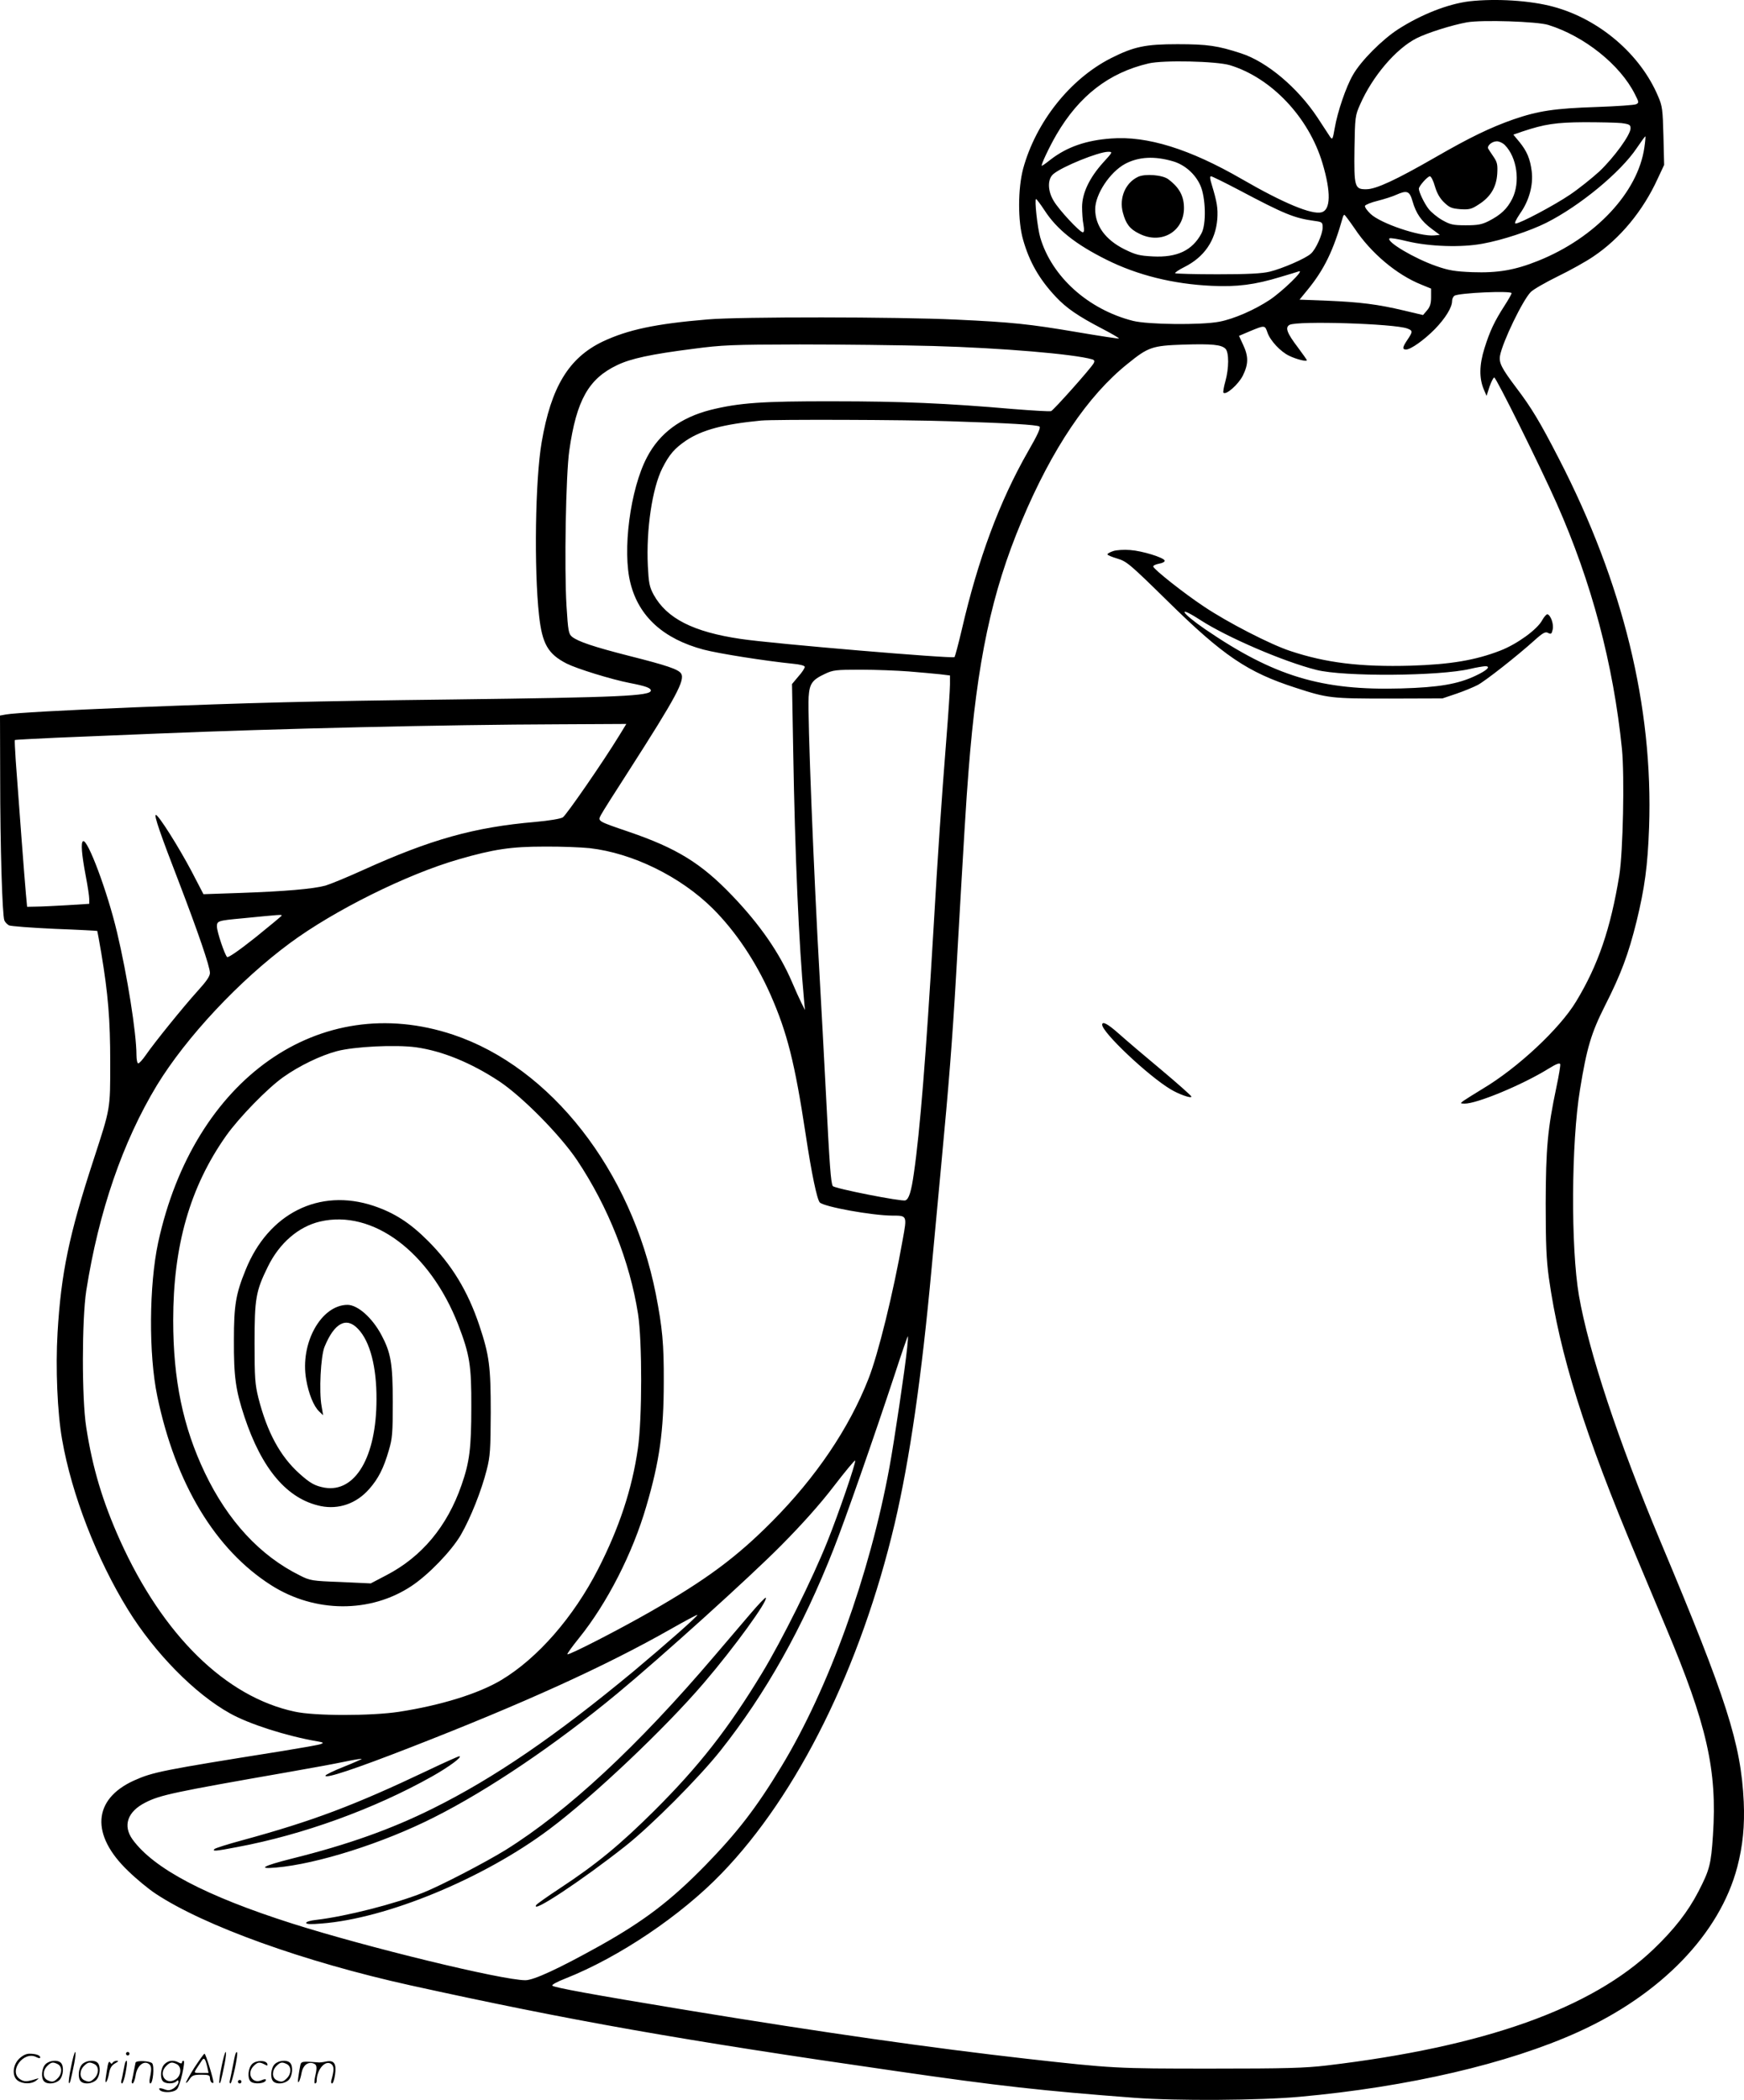 <svg version="1.0" xmlns="http://www.w3.org/2000/svg"
  viewBox="0 0 996.847 1200.113"
 preserveAspectRatio="xMidYMid meet">
<g transform="translate(0,1200.757) scale(0.1,-0.1)"
fill="#000000" stroke="none">
<path d="M8398 12000 c-121 -15 -273 -74 -407 -160 -91 -59 -213 -181 -258
-261 -39 -67 -88 -210 -104 -304 -11 -63 -13 -68 -26 -50 -7 11 -40 61 -72
110 -113 171 -289 320 -438 368 -132 43 -190 52 -363 52 -184 0 -249 -14 -380
-80 -234 -119 -429 -365 -502 -632 -30 -114 -31 -299 0 -406 36 -127 93 -226
187 -326 61 -65 127 -110 263 -181 56 -29 100 -55 98 -57 -2 -2 -108 14 -237
36 -277 47 -375 57 -694 72 -340 16 -1233 17 -1420 1 -299 -25 -457 -59 -601
-127 -193 -93 -294 -259 -348 -575 -37 -214 -44 -724 -15 -989 18 -164 51
-221 158 -276 60 -30 254 -90 361 -111 88 -17 120 -28 120 -43 0 -31 -176 -39
-1125 -51 -838 -10 -1143 -18 -1825 -45 -415 -17 -688 -32 -737 -41 l-33 -6 1
-357 c0 -390 12 -786 24 -814 4 -10 16 -22 26 -28 10 -5 128 -14 261 -20 133
-5 243 -11 244 -12 1 -1 11 -58 23 -127 39 -235 51 -377 51 -625 0 -271 2
-257 -95 -555 -140 -428 -186 -649 -206 -989 -12 -201 -1 -459 26 -611 55
-315 199 -685 377 -973 152 -246 381 -480 583 -592 109 -61 321 -129 500 -160
34 -6 37 -8 19 -15 -11 -5 -110 -22 -220 -40 -690 -110 -740 -120 -849 -169
-235 -107 -248 -311 -32 -517 45 -44 115 -102 156 -129 279 -185 850 -390
1456 -524 913 -201 1545 -313 2775 -490 592 -86 839 -113 1365 -153 241 -18
717 -15 945 6 618 56 1191 189 1590 370 475 215 810 562 910 943 32 122 43
237 37 373 -16 332 -96 583 -477 1490 -242 578 -409 1082 -465 1403 -47 275
-44 874 6 1177 39 240 64 323 143 480 92 181 134 295 180 480 47 193 64 318
72 540 24 688 -149 1395 -515 2105 -109 212 -158 293 -243 405 -86 114 -101
144 -94 185 15 80 130 318 176 364 15 15 85 55 154 89 70 34 162 85 204 114
152 102 283 260 367 444 l37 79 -4 165 c-4 150 -6 171 -30 226 -101 241 -336
442 -599 513 -132 36 -329 48 -481 31z m452 -135 c206 -64 411 -228 495 -396
23 -45 24 -49 7 -57 -9 -5 -111 -12 -226 -16 -242 -8 -333 -22 -476 -71 -133
-47 -247 -102 -445 -216 -226 -130 -340 -183 -395 -183 -67 -1 -71 12 -68 234
3 178 4 187 32 250 71 162 205 319 323 379 64 32 201 75 288 91 86 15 402 5
465 -15z m-1820 -230 c237 -72 451 -298 529 -560 50 -167 47 -268 -6 -281 -56
-14 -216 52 -453 189 -299 173 -543 249 -749 233 -142 -10 -251 -48 -344 -119
-26 -21 -49 -37 -52 -37 -8 0 41 105 84 179 130 222 300 353 526 406 84 20
388 13 465 -10z m2238 -331 c46 -6 52 -10 52 -30 0 -37 -94 -166 -178 -246
-44 -40 -119 -100 -168 -133 -90 -61 -286 -165 -311 -165 -9 0 2 22 26 58 51
72 76 162 66 241 -9 71 -27 114 -70 167 l-35 42 52 18 c126 42 191 52 353 53
88 0 184 -2 213 -5z m131 -139 c-36 -256 -280 -517 -607 -648 -134 -54 -232
-70 -376 -65 -100 4 -136 10 -207 35 -124 43 -286 139 -267 158 4 4 49 -3 100
-16 128 -31 312 -37 433 -14 112 20 271 73 363 119 193 97 426 290 518 428 26
38 47 68 49 66 1 -2 -1 -30 -6 -63z m-798 14 c70 -70 90 -213 43 -307 -29 -58
-65 -92 -135 -128 -40 -20 -63 -24 -131 -24 -74 0 -89 4 -135 30 -28 16 -63
45 -77 63 -25 32 -56 97 -56 116 0 15 50 71 63 71 7 0 20 -26 29 -58 11 -38
28 -68 52 -91 31 -30 44 -35 93 -39 51 -3 64 0 105 27 68 43 101 99 106 175 3
52 0 66 -20 96 -13 19 -27 40 -31 47 -10 16 20 43 49 43 13 0 33 -9 45 -21z
m-2296 -101 c-78 -87 -119 -173 -120 -252 0 -34 3 -80 8 -103 5 -30 4 -43 -4
-43 -17 0 -137 129 -166 179 -36 59 -36 126 -2 154 51 43 257 126 312 127 28
0 28 -1 -28 -62z m402 7 c66 -20 125 -72 154 -137 31 -69 35 -224 6 -275 -52
-97 -139 -138 -277 -131 -77 4 -98 9 -163 41 -108 54 -167 134 -167 229 0 85
84 212 171 259 77 41 169 46 276 14z m372 -162 c264 -140 319 -162 434 -178
45 -6 47 -8 47 -38 0 -38 -39 -125 -67 -149 -30 -28 -165 -86 -235 -103 -46
-11 -125 -15 -299 -15 -130 0 -238 3 -242 6 -3 3 20 19 52 35 114 57 179 151
189 275 4 61 -1 95 -32 197 -10 32 -12 47 -4 47 6 0 77 -35 157 -77z m995 -66
c20 -70 51 -114 109 -157 l47 -35 -33 -3 c-82 -7 -305 68 -363 123 -20 19 -34
39 -32 46 2 6 35 20 73 29 39 10 86 25 105 34 63 28 77 22 94 -37z m-2104 -51
c71 -110 178 -195 355 -283 176 -88 381 -139 600 -149 145 -7 248 6 395 51 47
14 94 28 105 32 33 9 -94 -114 -167 -163 -86 -57 -204 -109 -288 -125 -103
-20 -409 -17 -495 5 -255 65 -463 252 -529 476 -16 54 -34 220 -24 220 3 0 25
-29 48 -64z m1772 -103 c94 -142 242 -266 382 -322 l56 -23 0 -49 c0 -36 -6
-55 -23 -75 l-23 -27 -110 26 c-147 35 -249 48 -438 56 l-158 6 45 55 c96 117
149 226 203 418 2 6 6 12 8 12 3 0 29 -35 58 -77z m898 -371 c0 -5 -18 -37
-40 -71 -58 -90 -84 -145 -115 -244 -30 -96 -31 -172 -3 -237 l15 -35 17 53
c10 28 22 52 27 52 11 0 264 -510 357 -720 200 -451 324 -920 373 -1404 15
-157 6 -585 -15 -720 -50 -306 -121 -514 -247 -722 -94 -156 -334 -380 -534
-499 -49 -30 -99 -61 -110 -69 -20 -15 -19 -15 6 -16 70 -1 330 107 479 199
45 28 66 36 68 26 2 -7 -8 -66 -22 -132 -50 -237 -60 -347 -61 -663 0 -234 4
-322 18 -425 62 -440 204 -891 504 -1604 52 -124 126 -300 164 -391 236 -560
295 -820 270 -1192 -11 -166 -19 -197 -83 -321 -60 -116 -139 -217 -256 -329
-355 -340 -967 -558 -1867 -665 -126 -15 -233 -18 -665 -18 -543 0 -558 1
-1050 56 -547 62 -1153 148 -1950 279 -545 90 -751 128 -763 139 -5 5 29 23
75 41 306 121 661 360 893 601 436 451 795 1179 989 1999 86 368 154 837 211
1460 9 96 34 362 55 590 44 466 63 706 85 1085 47 823 57 988 71 1165 49 630
132 1021 304 1430 173 412 377 716 606 899 117 95 140 103 318 109 164 5 217
0 241 -24 20 -21 20 -111 -1 -186 -9 -32 -14 -61 -11 -65 15 -15 86 48 111 98
32 65 33 109 2 175 l-24 52 61 26 c87 36 87 36 102 -8 16 -46 75 -109 124
-132 41 -20 101 -35 101 -25 -1 3 -23 35 -50 71 -64 84 -76 116 -49 131 46 24
599 7 673 -21 32 -12 32 -18 1 -64 -29 -43 -31 -56 -8 -56 27 0 104 55 165
117 60 62 98 124 98 160 0 12 6 25 13 30 25 17 327 30 327 15z m-3305 -302
c390 -11 803 -46 907 -76 14 -4 16 -10 9 -23 -15 -28 -229 -268 -243 -273 -7
-3 -106 3 -219 12 -378 33 -641 44 -1024 44 -410 1 -541 -9 -703 -49 -172 -44
-292 -133 -364 -271 -96 -182 -142 -536 -94 -721 48 -190 189 -317 417 -378
87 -23 354 -65 512 -81 42 -4 67 -11 67 -18 0 -7 -16 -32 -37 -55 l-36 -43 7
-391 c10 -583 32 -1098 62 -1417 l5 -55 -20 40 c-11 22 -36 77 -55 122 -71
165 -182 326 -341 492 -177 185 -317 271 -592 365 -179 61 -177 60 -158 96 8
16 81 131 161 255 268 418 321 516 297 553 -15 24 -79 46 -297 101 -204 52
-292 82 -326 109 -20 16 -23 33 -32 177 -13 215 -4 749 16 888 41 287 110 410
274 488 77 37 191 62 435 93 166 22 220 24 607 25 234 0 578 -4 765 -9z m95
-430 c340 -11 494 -20 511 -30 9 -6 -9 -46 -65 -143 -163 -285 -285 -613 -379
-1020 -19 -81 -38 -151 -41 -155 -11 -10 -1037 76 -1223 104 -271 40 -422 117
-497 253 -24 45 -28 66 -33 164 -10 208 25 444 83 559 40 79 70 113 136 158
92 61 213 93 428 114 80 7 816 5 1080 -4z m-235 -1430 c66 -5 146 -13 178 -16
l57 -7 0 -52 c0 -28 -9 -164 -20 -301 -30 -384 -48 -642 -75 -1109 -42 -712
-77 -1147 -111 -1380 -15 -108 -29 -151 -49 -158 -20 -8 -406 68 -415 82 -11
19 -18 110 -40 546 -11 215 -27 507 -35 650 -33 574 -70 1497 -63 1599 5 76
20 98 93 132 46 22 63 24 205 24 85 0 209 -5 275 -10z m-1656 -367 c-91 -149
-302 -454 -322 -467 -13 -8 -79 -19 -157 -26 -349 -30 -596 -99 -985 -275 -88
-40 -185 -80 -215 -89 -70 -19 -231 -33 -491 -42 l-206 -7 -67 129 c-75 142
-190 324 -205 324 -12 0 24 -106 134 -390 106 -277 175 -477 175 -513 0 -19
-20 -48 -71 -104 -78 -86 -245 -292 -296 -366 -18 -26 -37 -47 -43 -47 -5 0
-10 21 -10 48 0 125 -53 458 -111 701 -55 233 -168 534 -194 521 -14 -7 -8
-76 15 -198 11 -57 20 -116 20 -132 l0 -28 -127 -8 c-71 -4 -150 -8 -178 -8
l-50 -1 -7 75 c-7 73 -41 526 -58 760 -4 63 -7 116 -5 118 2 2 106 7 231 13
126 5 389 16 584 24 675 28 1642 51 2297 53 l383 2 -41 -67z m-168 -643 c245
-28 518 -162 702 -344 130 -129 247 -303 331 -493 96 -218 139 -390 201 -798
34 -226 65 -373 81 -390 26 -25 296 -74 414 -75 85 0 85 1 60 -136 -54 -306
-141 -658 -196 -797 -111 -283 -300 -562 -549 -813 -204 -206 -378 -335 -698
-518 -182 -104 -466 -250 -474 -243 -2 3 28 45 67 93 161 200 306 484 384 752
76 258 100 431 100 712 1 218 -8 309 -45 500 -140 708 -600 1297 -1159 1484
-764 255 -1483 -252 -1686 -1188 -52 -243 -55 -638 -5 -878 104 -500 332 -878
652 -1081 249 -158 566 -160 801 -4 98 65 228 200 282 292 56 97 118 253 148
372 20 78 22 115 23 328 0 263 -8 326 -65 497 -66 197 -158 348 -294 484 -103
103 -192 160 -311 200 -310 103 -601 -43 -731 -366 -56 -137 -67 -202 -67
-400 -1 -211 10 -288 60 -439 100 -301 245 -471 436 -511 103 -21 204 14 277
97 53 60 83 120 112 220 21 70 23 100 23 278 0 221 -11 282 -66 385 -53 98
-135 170 -193 170 -151 -1 -272 -220 -236 -426 14 -82 43 -154 75 -184 l22
-21 -9 53 c-15 82 -5 284 17 338 56 137 125 174 192 102 68 -71 106 -217 105
-402 0 -328 -121 -534 -296 -505 -55 10 -83 25 -145 81 -110 99 -184 236 -234
432 -19 77 -22 113 -22 312 0 256 7 298 76 438 66 135 175 229 298 258 301 71
628 -173 790 -589 66 -172 76 -233 75 -472 0 -233 -10 -314 -56 -445 -82 -237
-228 -411 -431 -516 l-88 -46 -172 8 c-164 6 -175 8 -232 37 -229 113 -413
313 -544 587 -125 262 -181 531 -181 872 0 426 96 762 303 1055 74 104 236
271 327 335 90 64 212 123 306 148 99 26 333 38 452 22 150 -21 314 -88 475
-194 134 -89 351 -310 446 -452 178 -267 301 -579 348 -878 24 -155 24 -599
-1 -770 -33 -230 -106 -451 -227 -688 -141 -275 -345 -509 -553 -634 -130 -78
-346 -145 -586 -182 -159 -24 -483 -24 -595 1 -395 84 -754 437 -998 977 -100
222 -158 415 -194 648 -26 164 -25 616 0 780 71 453 209 853 404 1175 168 275
471 599 761 813 253 187 668 393 963 478 200 58 301 73 489 73 96 1 214 -4
261 -9z m-1761 -385 c0 -3 -68 -59 -151 -126 -92 -73 -155 -117 -161 -111 -14
14 -58 144 -58 174 0 32 4 34 145 47 223 22 225 22 225 16z m3575 -2472 c-11
-112 -74 -535 -101 -681 -113 -615 -348 -1266 -618 -1711 -143 -236 -252 -377
-435 -565 -199 -203 -350 -318 -606 -461 -230 -128 -374 -195 -422 -195 -132
0 -905 188 -1333 324 -493 157 -790 313 -912 480 -57 79 -30 160 74 212 84 43
167 60 813 173 127 22 273 49 325 60 52 11 96 18 98 16 1 -1 -45 -22 -103 -45
-58 -23 -105 -46 -105 -51 0 -18 169 38 487 162 645 251 1114 464 1487 676 81
46 150 83 152 81 5 -5 -186 -173 -363 -321 -447 -371 -798 -611 -1148 -785
-239 -119 -486 -207 -807 -287 -166 -42 -199 -61 -90 -51 234 20 613 140 903
287 312 157 695 416 1049 709 253 210 755 663 935 845 117 118 222 235 300
337 66 86 121 152 123 148 5 -12 -95 -304 -159 -463 -85 -213 -259 -563 -373
-751 -192 -317 -360 -532 -615 -786 -196 -195 -333 -308 -543 -446 -70 -46
-129 -88 -133 -94 -34 -55 262 141 510 337 148 117 419 389 543 545 260 328
470 703 647 1153 67 170 230 637 349 997 39 120 73 218 75 218 2 0 0 -30 -4
-67z M6505 10997 c-72 -34 -109 -120 -87 -204 17 -64 39 -94 92 -120 131 -68
266 16 257 159 -3 61 -31 108 -89 151 -33 25 -132 33 -173 14z M6363 8858
c-18 -6 -33 -14 -33 -19 0 -4 26 -15 57 -24 53 -16 70 -30 287 -243 318 -313
458 -407 731 -495 184 -60 202 -62 535 -62 l305 1 80 27 c44 15 99 38 122 50
43 23 222 163 324 255 49 44 63 51 78 42 17 -8 20 -6 26 20 7 30 -11 81 -30
87 -5 1 -19 -14 -30 -34 -28 -53 -144 -137 -240 -174 -142 -55 -285 -79 -511
-86 -287 -8 -485 16 -689 84 -113 37 -360 164 -495 255 -113 75 -282 209 -288
227 -2 6 13 13 33 17 20 3 34 11 32 18 -6 17 -127 55 -197 60 -36 3 -80 0 -97
-6z m498 -394 c153 -99 476 -238 663 -285 157 -40 705 -36 881 6 33 8 71 14
84 15 35 0 11 -24 -56 -55 -99 -47 -209 -66 -424 -72 -454 -13 -726 69 -1120
338 -140 96 -164 141 -28 53z M6300 6151 c0 -44 261 -291 391 -369 46 -28 119
-54 119 -42 0 5 -78 74 -172 153 -95 79 -204 172 -242 206 -64 57 -96 74 -96
52z M4288 2783 c-46 -54 -137 -161 -203 -238 -441 -518 -840 -889 -1196 -1111
-117 -72 -369 -203 -469 -243 -166 -66 -443 -136 -612 -156 -32 -3 -58 -11
-58 -17 0 -8 27 -9 86 -4 373 28 928 257 1304 539 249 186 662 577 884 837
173 202 368 471 353 486 -3 3 -43 -39 -89 -93z M2445 1889 c-421 -200 -657
-289 -1060 -399 -82 -22 -154 -45 -159 -50 -14 -14 4 -13 129 11 376 70 784
218 1115 404 96 54 177 114 155 115 -5 0 -86 -36 -180 -81z M406 194 c-10 -47
-15 -88 -12 -91 5 -6 9 7 30 110 7 37 10 67 6 67 -4 0 -15 -39 -24 -86z M720
270 c0 -5 5 -10 10 -10 6 0 10 5 10 10 0 6 -4 10 -10 10 -5 0 -10 -4 -10 -10z
M1266 194 c-10 -47 -15 -88 -12 -91 5 -6 9 7 30 110 7 37 10 67 6 67 -4 0 -15
-39 -24 -86z M1346 269 c-3 -8 -10 -41 -16 -74 -6 -33 -14 -68 -16 -77 -3 -10
-1 -18 3 -18 10 0 46 171 38 178 -2 3 -7 -1 -9 -9z M109 241 c-38 -38 -41
-101 -7 -125 29 -20 79 -20 104 0 18 14 18 15 1 10 -53 -17 -69 -17 -92 -2
-69 45 21 166 94 126 12 -6 21 -7 21 -1 0 12 -25 21 -62 21 -19 0 -39 -10 -59
-29z M1110 189 c-28 -45 -49 -83 -47 -85 2 -3 12 7 21 21 14 21 24 25 66 25
43 0 50 -3 50 -19 0 -11 5 -23 10 -26 6 -3 10 -3 10 1 0 20 -44 164 -51 164
-4 0 -30 -37 -59 -81z m75 4 l7 -33 -42 0 c-42 0 -42 0 -28 23 8 12 21 32 29
44 15 25 22 18 34 -34z M260 210 c-22 -22 -27 -79 -8 -98 19 -19 66 -14 88 8
22 22 27 79 8 98 -19 19 -66 14 -88 -8z m71 0 c25 -14 25 -54 -1 -80 -23 -23
-33 -24 -61 -10 -25 14 -25 54 1 80 23 23 33 24 61 10z M470 210 c-22 -22 -27
-79 -8 -98 19 -19 66 -14 88 8 22 22 27 79 8 98 -19 19 -66 14 -88 -8z m71 0
c25 -14 25 -54 -1 -80 -23 -23 -33 -24 -61 -10 -25 14 -25 54 1 80 23 23 33
24 61 10z M616 204 c-3 -16 -8 -47 -11 -69 -8 -51 10 -26 19 27 5 27 15 42 34
53 18 10 22 14 10 15 -9 0 -20 -5 -24 -11 -5 -8 -9 -8 -14 1 -5 8 -10 3 -14
-16z M717 223 c-2 -4 -7 -26 -11 -48 -4 -22 -9 -48 -12 -57 -3 -10 -1 -18 4
-18 4 0 14 28 20 62 11 58 10 81 -1 61z M775 220 c-1 -3 -5 -23 -9 -45 -4 -22
-9 -48 -12 -57 -3 -10 -1 -18 4 -18 5 0 13 20 17 45 7 53 44 87 74 68 17 -11
19 -28 8 -80 -4 -18 -3 -33 2 -33 16 0 24 99 11 115 -12 14 -87 18 -95 5z
M940 210 c-22 -22 -27 -79 -8 -98 15 -15 61 -15 76 0 9 9 12 8 12 -5 0 -9 -12
-24 -26 -34 -21 -13 -32 -15 -55 -6 -16 6 -29 8 -29 3 0 -24 81 -27 102 -2 18
19 50 162 37 162 -5 0 -9 -5 -9 -10 0 -7 -6 -7 -19 0 -30 16 -59 12 -81 -10z
m71 0 c29 -16 25 -65 -6 -86 -56 -37 -103 28 -55 76 23 23 33 24 61 10z M1441
211 c-23 -23 -28 -80 -9 -99 19 -19 88 -13 88 9 0 5 -11 4 -24 -2 -54 -25 -89
38 -46 81 23 23 33 24 62 9 16 -9 19 -8 16 3 -8 22 -64 22 -87 -1z M1570 210
c-22 -22 -27 -79 -8 -98 19 -19 66 -14 88 8 22 22 27 79 8 98 -19 19 -66 14
-88 -8z m71 0 c25 -14 25 -54 -1 -80 -23 -23 -33 -24 -61 -10 -25 14 -25 54 1
80 23 23 33 24 61 10z M1716 201 c-3 -14 -8 -44 -11 -66 -8 -51 10 -26 19 27
8 41 35 63 66 53 22 -7 24 -21 11 -77 -5 -22 -5 -38 0 -38 5 0 9 6 9 13 0 68
51 125 85 97 15 -13 15 -35 -1 -92 -3 -10 -1 -18 4 -18 6 0 13 23 17 50 9 63
-5 84 -49 76 -17 -4 -35 -6 -41 -6 -101 8 -104 7 -109 -19z M1360 110 c0 -5 5
-10 10 -10 6 0 10 5 10 10 0 6 -4 10 -10 10 -5 0 -10 -4 -10 -10z"/>
</g>
</svg>

